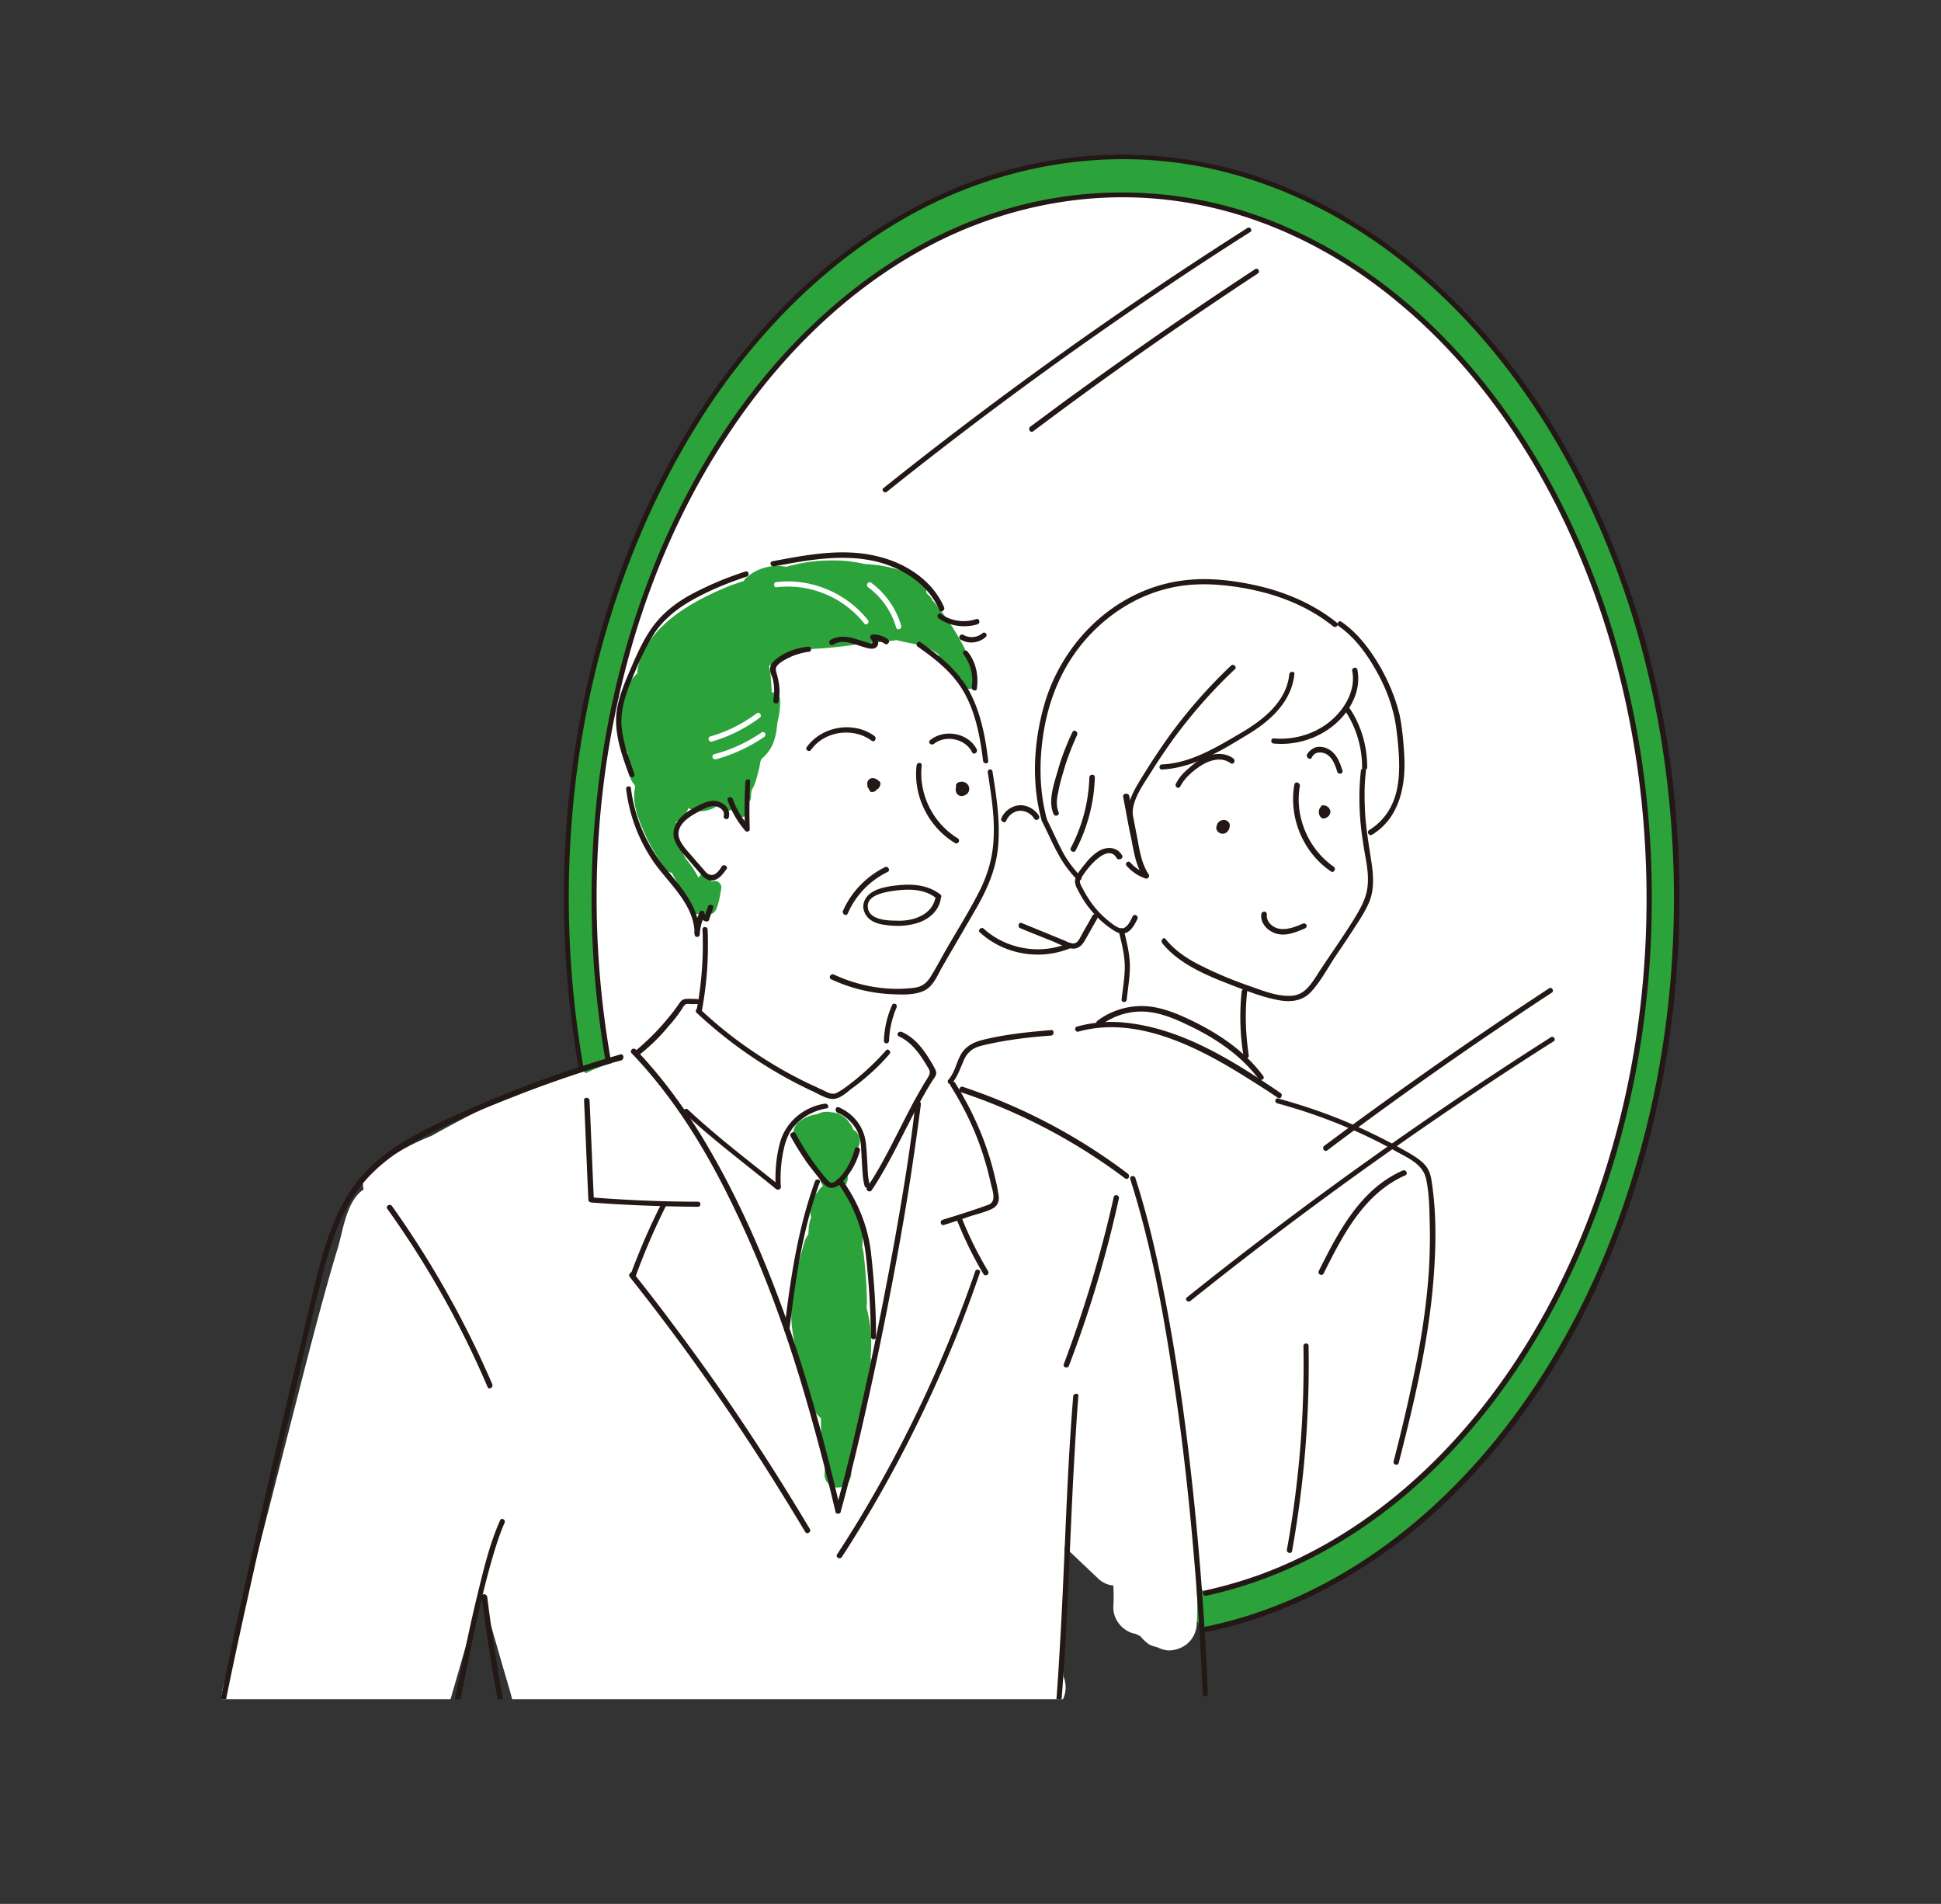 <svg xmlns="http://www.w3.org/2000/svg" width="164.522" height="161.353" viewBox="0 0 164.522 161.353"><rect x="0" y="0" width="164.522" height="161.353" fill="#333333" stroke="none"/><defs><clipPath id="a"><path fill="none" stroke-width="0" d="M15.612 10.675h133.333v133.333H15.612z"/></clipPath></defs><path fill="none" d="M0 0h164.522v161.353H0z"/><g clip-path="url(#a)"><path d="M90.334 123.258c.033-1.601-1.735-1.868-2.602-1.001-.4-1.835-2.035-3.436-4.036-3.336-.1 0-.2.033-.3.033 0-1.835-1.168-3.336-3.002-4.003-.701-.234-1.368-.467-2.068-.701-2.035-2.936-4.97-5.304-8.006-7.039a50.61 50.61 0 00-2.335-1.234v-.033c.567-1.368.434-3.503-.867-4.503-.934-.734-1.835-1.434-2.769-2.168-1.401-1.101-3.102-1.534-4.637-.801-.4-1.768-1.501-3.336-3.302-4.17a9.311 9.311 0 00-2.435-.734c.167-.734-.133-1.501-1.067-1.701h-.067c-.033-.467-.234-.867-.734-1.101-1.768-.767-3.369-.1-5.07.534a70.446 70.446 0 00-5.371 2.302 92.433 92.433 0 00-5.104 2.669 19.698 19.698 0 00-5.004 2.869c-.1.067-.2.167-.3.234-.5.4-.567.934-.434 1.434-1.401.901-1.735 3.336-2.135 4.77-.634 2.068-1.201 4.136-1.768 6.238-1.134 4.27-2.202 8.54-3.302 12.81-1.101 4.337-2.235 8.706-3.336 13.043-.234.967-.5 1.968-.734 2.936-.267 1.101-.734 2.302-.801 3.436-.167 2.202 2.368 2.869 4.07 3.269 4.537 1.134 9.24.4 13.744-.3.534-.067.934-.6 1.067-1.067l3.002-10.408c.067-.2.1-.4.167-.6.801 2.735 1.568 5.471 2.368 8.173.234.767.367 1.635.801 2.335.534.867 1.434 1.234 2.335 1.468 1.835.5 3.736.701 5.638.801 5.638.334 11.342.2 16.979-.4 2.135-.033 4.27-.1 6.405-.234 2.669-.133 5.337-.367 8.006-.667 1.701-.2 3.436-.434 4.77-1.434.534.2 1.134.133 1.568-.334a2.378 2.378 0 00.467-2.569c.033-6.271.133-12.543.2-18.814z" fill="#fff"/><path d="M49.27 90.601a82.394 82.394 0 01-1.268-14.511c0-34.659 21.082-62.78 47.068-62.78s47.068 28.088 47.068 62.78c0 31.423-17.313 57.443-39.896 62.046" fill="#2ba23a"/><path d="M49.47 90.534c-1.868-10.641-1.668-21.683.667-32.224 1.935-8.673 5.337-17.079 10.341-24.452 4.47-6.538 10.341-12.276 17.38-16.012 6.672-3.503 14.277-5.037 21.783-4.07 7.539.967 14.578 4.437 20.348 9.307 6.371 5.371 11.275 12.309 14.778 19.815 4.003 8.506 6.238 17.847 6.905 27.22.701 9.807-.3 19.781-3.169 29.222-2.535 8.473-6.605 16.579-12.276 23.351-5.037 6.004-11.408 10.975-18.814 13.677a36.44 36.44 0 01-5.271 1.501c-.267.067-.167.5.133.434 7.639-1.568 14.578-5.604 20.215-10.941 6.271-5.971 10.975-13.443 14.211-21.449 3.669-9.073 5.504-18.881 5.638-28.655.133-9.741-1.368-19.548-4.737-28.721-2.969-8.106-7.339-15.745-13.31-21.983-5.337-5.571-11.942-10.007-19.414-12.109a36.518 36.518 0 00-22.183.834c-7.372 2.669-13.777 7.539-18.814 13.477-5.704 6.672-9.774 14.611-12.409 22.95-3.069 9.707-4.17 20.048-3.469 30.189.2 2.936.567 5.838 1.067 8.74.033.3.467.167.4-.1z" fill="#231815"/><path d="M51.572 89.867c-.801-4.437-1.201-9.04-1.201-13.81 0-32.925 20.015-59.644 44.7-59.644s44.7 26.687 44.7 59.644c0 29.722-16.279 54.34-37.628 58.877" fill="#fff"/><path d="M51.772 89.834c-1.768-10.041-1.601-20.482.6-30.423 1.801-8.273 5.037-16.312 9.841-23.317 4.236-6.205 9.774-11.642 16.412-15.178 6.338-3.369 13.543-4.837 20.682-3.936 7.172.901 13.844 4.136 19.348 8.773 6.038 5.037 10.708 11.609 14.044 18.681 3.803 8.039 5.971 16.846 6.638 25.686.701 9.307-.2 18.781-2.869 27.754-2.368 8.039-6.171 15.778-11.542 22.283-4.737 5.738-10.808 10.541-17.813 13.176a37.436 37.436 0 01-5.004 1.468c-.267.067-.167.5.133.434 7.272-1.568 13.844-5.437 19.181-10.608 5.904-5.704 10.341-12.876 13.377-20.482 3.436-8.64 5.137-17.98 5.204-27.254.1-9.24-1.401-18.547-4.603-27.22-2.835-7.606-7.005-14.811-12.643-20.682-5.07-5.304-11.375-9.474-18.48-11.442a34.752 34.752 0 00-21.082.867c-6.972 2.535-13.01 7.205-17.813 12.81-5.404 6.338-9.274 13.91-11.775 21.85-2.902 9.24-3.936 19.081-3.269 28.721.2 2.735.534 5.504 1.001 8.206.067.234.5.1.434-.167z" fill="#231815"/><path d="M100.908 130.931c-.133-.567-.5-1.001-1.001-1.334a2.198 2.198 0 00-.534-.934 2.126 2.126 0 00-1.001-.567.703.703 0 00-.133-.2c-.1-.467-.167-.934-.3-1.368-.267-1.168-1.668-2.001-2.835-1.601-.133.033-.267.1-.367.167a118.847 118.847 0 00-12.676-11.542c-.901-.701-2.202-.967-3.102-.133-2.735-2.902-5.271-5.838-8.506-8.206-2.936-2.135-5.237-4.77-7.873-7.272-1.401-1.334-2.936-2.402-4.537-3.469-1.368-.901-2.702-1.801-3.436-3.336-.434-.901-1.668-1.301-2.602-1.067a10.796 10.796 0 00-3.936 1.901c-1.001.767-1.501 2.001-.834 3.169.567.967 2.168 1.601 3.169.834.434-.334.867-.6 1.334-.867 1.668 2.001 4.07 3.202 6.138 4.804 2.835 2.202 4.97 5.204 7.772 7.439 1.534 1.201 3.169 2.235 4.603 3.569 1.468 1.334 2.769 2.835 4.103 4.303a240.575 240.575 0 008.606 8.873c3.302 3.269 6.705 6.438 10.074 9.641.4.4.867.6 1.334.634.033.6.033 1.201 0 1.835-.033 1.067.834 2.102 1.901 2.268l.4.2c.2.267.467.5.701.667.2.133.467.2.734.267.334.167.667.267 1.034.267 1.301-.067 2.268-1.001 2.302-2.302a24.396 24.396 0 00-.534-6.638z" fill="#fff"/><path d="M73.455 110.849c0-.167.033-.367.033-.534a44.304 44.304 0 00-.3-4.203l-.1-.4.1-1.668c.033-.767-.4-1.501-1.067-1.935l-.4-1.101c-.033-.167-.1-.267-.2-.4.067-.067.1-.133.167-.2.1-.167.167-.367.167-.567v-.901c.167-.167.334-.334.434-.534.067-.2.167-.367.234-.567.033-.133.033-.267.067-.4.334-.367.4-.934.133-1.334-.1-.167-.234-.267-.4-.367a1.731 1.731 0 00-.334-.6c-.167-.267-.367-.434-.634-.6a1.652 1.652 0 00-.867-.267c-.3-.067-.6-.067-.934.033-.1.033-.234.1-.334.133-.6.067-1.168.334-1.635.767-.434.434-.467 1.201 0 1.635.1.1.234.167.367.234v.067l.133.701c.067.3.2.567.4.801.167.267.367.434.634.6.133.1.267.133.4.2v.4c0 .167.033.3.1.434.033.1.1.133.133.234a1.66 1.66 0 00-.4.434c0 .033-.033.067-.033.067-.1.1-.2.2-.267.3-.1.167-.167.334-.234.5-.033.1-.067.167-.067.267a2.955 2.955 0 00-.067.534c0 .2.033.4.067.567-.1.267-.167.534-.2.834 0 .2-.033.4-.033.6-.167.234-.3.467-.367.767-.634 2.235-1.268 4.603-1.034 6.972.234 2.268 1.067 4.503 1.668 6.672.133.467.434.867.801 1.168 0 .967.033 1.901.033 2.869 0 .267.1.534.267.734.033.367.033.734 0 1.134-.033.267.133.634.334.801.2.2.534.367.801.334.3 0 .6-.1.801-.334.2-.234.3-.5.334-.801.033-.6 0-1.201-.067-1.768.067-.1.1-.167.133-.3.3-1.201.6-2.402.867-3.636.1-.267.167-.567.167-.901.2-.934.367-1.868.534-2.769a1.45 1.45 0 000-.534 11.797 11.797 0 00-.334-4.17zm9.14-53.34c-.067-.2-.133-.4-.2-.567 0 0 .033 0 .033-.033.2-.2.234-.6 0-.801-.067-.067-.133-.1-.2-.167a20.75 20.75 0 00-3.102-4.97c0-.033-.033-.033-.067-.033-.033-.067-.033-.133-.067-.167-.133-.2-.3-.367-.467-.5 0-.534-.234-1.034-.867-1.368-1.334-.701-2.835-1.034-4.37-1.101a11.178 11.178 0 00-2.969-.3c-1.268 0-2.469.2-3.669.534h-.033c-1.234-.234-2.535.133-3.436 1.001a.682.682 0 00-.133.2c-.334.1-.667.234-1.001.334-3.169 1.268-7.172 3.369-7.973 7.005-.033.167-.067.334-.033.467-.767.701-1.234 1.701-1.401 2.735-.2 1.368-.033 2.769.567 4.036-.033.5-.033 1.001.033 1.468.1.5.267.934.567 1.268 0 .067.033.133.033.167-.3 1.201.2 2.502.667 3.603a14.847 14.847 0 001.968 3.369c.133.167.267.267.467.267a281.606 281.606 0 011.701 3.236c.1.2.4.334.634.267a.528.528 0 00.267.167c.2.033.4-.033.567-.167.133 0 .234 0 .334-.067.133-.1.2-.2.267-.334.234-.6.334-1.201.434-1.835 0-.133-.067-.3-.167-.4s-.267-.167-.4-.167c-.1 0-.2.033-.267.067-.033-.1-.033-.167-.033-.267-.067-.3-.434-.5-.701-.4-.167.067-.3.167-.367.334a8.777 8.777 0 00-1.101-1.635c-.167-.334-.334-.634-.5-.967a11.311 11.311 0 01-.3-2.135c.234-.1.434-.2.567-.367.2-.234.367-.5.467-.801.634.367 1.368.334 2.068.033.167-.067.3-.167.434-.3.167.167.367.3.6.4.067.033.133.067.2.067.067.033.167 0 .234 0a.66.66 0 00.3-.234c.033 0 .067.033.1.033v.2c.033.734 1.168.734 1.168 0 0-.234 0-.467.033-.701.1-.1.133-.234.167-.367 0-.234.033-.434.067-.667.3-.467.434-1.067.567-1.568.067-.267.133-.567.167-.834.033-.067.067-.167.1-.234a3.347 3.347 0 001.101-1.668c.133-.434.2-.901.234-1.368.167-.667.267-1.368.234-2.035-.033-.3-.267-.6-.567-.567-.067 0-.1.033-.133.033-.033-.6-.067-1.201-.133-1.768l-.1-.5c.067-.033.167-.1.234-.133a61.294 61.294 0 012.569-1.268 40.829 40.829 0 005.337-.534c.767-.033 1.534-.1 2.268-.2.133 0 .267-.033.367-.067.6.167 1.234.267 1.835.4.667.167 1.268.434 1.801.867a.464.464 0 00.067.367c.234.367.5.701.867.967.067.067.1.1.2.133.067.033.133.067.234.033l.1.2c.067.167.234.234.4.267.067.167.1.334.167.5a.53.53 0 00.267.334c.067.033.133.067.2.067.067.033.167 0 .234 0a.53.53 0 00.334-.267c-.067-.267-.033-.434-.067-.6z" fill="#2ba23a"/><path d="M77.691 64.882c-.3 2.602 1.034 5.237 3.269 6.572.234.133.467-.234.234-.4-2.102-1.268-3.336-3.736-3.069-6.171.033-.3-.4-.3-.434 0zm2.035 10.941c-1.001-.801-2.302-.934-3.569-.801-.967.1-2.502.3-2.902 1.368-.2.534 0 1.067.367 1.434.4.367.901.5 1.434.567.901.133 1.835.1 2.702-.167 1.034-.334 1.868-1.067 2.001-2.168.033-.267-.4-.4-.434-.133-.133.834-.634 1.434-1.401 1.768-.6.267-1.268.367-1.935.334-.801 0-2.368-.067-2.435-1.168-.067-1.034 1.534-1.268 2.268-1.368 1.201-.167 2.535-.167 3.536.634.267.2.567-.133.367-.3zm-4.703-2.335c-1.568.767-2.869 2.102-3.569 3.703-.1.267.267.5.4.234a7.024 7.024 0 013.403-3.536c.234-.133 0-.534-.234-.4zm6.838-6.605s0-.033 0 0v.033-.033.067q0 .033-.033.067v-.033l-.033.033-.033.033s.033 0 .033-.033q-.033 0-.067.033h.033-.067.033-.067.033q-.033 0-.067-.033h.033l-.033-.033.033.033-.033-.033.033.033q0-.033-.033-.067v.033-.067.1-.067c0 .067-.033.1-.033.167.067-.067.133-.1.2-.167h-.067.067c-.033 0-.067 0-.1-.033q.033 0 .067.033c-.033-.033-.067-.033-.1-.067l.033.033c-.067-.033-.1-.1-.167-.167l.033.033c-.033-.067-.1-.133-.133-.2 0 .1-.033.167-.033.267l.033-.033-.033.033q.033-.033.067-.033-.033 0-.067.033c.033 0 .067-.033.1-.033h-.067.133-.067c.033 0 .1.033.133.033q-.033 0-.067-.033c.033 0 .067.033.1.067l-.033-.033.067.067-.033-.033q.033.033.033.067 0-.033-.033-.067c0 .033.033.067.033.067v-.067.067-.067c0 .033 0 .067-.033.1q0-.033.033-.067c0 .033-.033.067-.033.1l.033-.033-.067.067.033-.033c-.033.033-.067.033-.1.067q.033 0 .067-.033c-.033 0-.067.033-.1.033h.067-.1.067c-.033 0-.067 0-.067-.033q.033 0 .067.033c-.033 0-.033-.033-.067-.033l.033.033c-.033 0-.033-.033-.033-.033l.033.033c0-.033-.033-.033-.033-.067q0 .033.033.067c0-.033-.033-.067-.033-.1v.067-.1.067c0-.033 0-.067.033-.1q0 .033-.033.067c0-.033.033-.067.033-.067l-.033.033c0-.033.033-.033.067-.067l-.033.033c.033 0 .033-.033.067-.033q-.033 0-.067.033.033 0 .067-.033h-.067.067-.067c.033 0 .067 0 .067.033q-.033 0-.067-.033c.033 0 .033.033.067.033l-.033-.033c.033.033.067.033.067.067l-.033-.033a.104.104 0 01.033.067q0-.033-.033-.067c0 .033.033.067.033.1v-.067.067-.067q0 .033-.033.067 0-.033.033-.067c0 .033-.033.033-.033.067l.033-.033-.067.067.033-.033c-.033.033-.067.033-.1.033q.033 0 .067-.033c-.033 0-.067.033-.1.033h.067-.1.067q-.033 0-.067-.033.033 0 .067.033s-.033 0-.033-.033a.218.218 0 00-.233.367c.167.1.4.1.6-.033.1-.067.167-.133.2-.234.067-.1.067-.234.033-.367a.611.611 0 00-.5-.434c-.2 0-.367.1-.467.267-.1.133-.1.334-.067.5s.2.334.4.367c.1.033.2 0 .3-.033.1-.033.2-.1.267-.167a.577.577 0 00.133-.567.6.6 0 00-.4-.4c-.167-.067-.367-.033-.534.033l-.1.1c-.067.067-.1.2-.033.267.167.267.4.567.767.567.1 0 .167-.067.2-.167s.067-.2.067-.3a.465.465 0 00-.067-.2c-.033-.067-.1-.1-.167-.133-.1-.033-.234-.033-.3.033-.133.067-.2.2-.133.334.033.1.167.2.267.167.133.133.2 0 .167-.1zm-7.973-.033v-.067.067-.1q0 .033-.033.067c0-.033.033-.067.067-.1l-.033.033c.033-.033.033-.067.067-.067l-.033.033c.033-.033.067-.033.1-.067q-.033 0-.067.033c.033 0 .067-.033.1-.033h-.067.1-.067c.033 0 .067 0 .067.033q-.033 0-.067-.033c-.033-.033-.067-.1-.1-.133v.033-.067.067-.067c0 .033 0 .067-.033.1q0-.033.033-.067c0 .033-.033.067-.033.067l.033-.033-.067.067.033-.033q-.033.033-.067.033.033 0 .067-.033c-.033 0-.033.033-.067.033h.067-.067.067q-.033 0-.067-.033.033 0 .067.033c-.033 0-.033-.033-.067-.033l.033.033c-.033 0-.033-.033-.067-.067l.033.033c-.033-.033-.033-.067-.033-.067q0 .033.033.067c0-.033-.033-.067-.033-.1v.067-.1.067c0-.033 0-.067.033-.067q0 .033-.033.067c0-.033.033-.033.033-.067l-.033.033.033-.033-.033.033c.033 0 .033-.033.067-.033q-.033 0-.067.033.033 0 .067-.033h-.067.1-.067c.033 0 .067 0 .1.033q-.033 0-.067-.033c.033 0 .067.033.1.033l-.033-.033.067.067-.033-.033c0 .033.033.033.033.067q0-.033-.033-.067 0 .033.033.067v-.067.067-.067q0 .033-.033.067 0-.033.033-.067c0 .033-.033.033-.033.067l.033-.033-.067.067.033-.033c-.033.033-.067.033-.067.033q.033 0 .067-.033c-.033 0-.067.033-.1.033h.067-.1.067q-.033 0-.067-.033.033 0 .067.033c-.033 0-.033-.033-.067-.033l.033.033-.033-.033.033.033c0 .067 0 .1.033.167v-.033q0 .033-.033.067s0-.033.033-.033l-.033.033.033-.033-.033.033c.033 0 .033-.033.067-.033q-.033 0-.067.033.033 0 .067-.033h-.067.067-.067.067q-.033 0-.067-.033s.033 0 .033.033l-.033-.033.033.033-.033-.033.033.033q0-.033-.033-.067v.033-.067.067-.067.067q0-.033.033-.067c0 .033-.033.033-.033.067l.033-.033c0 .033-.033.033-.033.033l.033-.033c-.033 0-.033.033-.067.033q.033 0 .067-.033h-.033.067-.033.067c-.067 0-.1 0-.167.033-.033.033-.1.067-.1.133s0 .133.033.167.067.1.133.1h.1c.067 0 .1-.033.167-.033.067-.033.1-.067.133-.1.1-.133.167-.267.1-.434-.067-.267-.434-.367-.667-.234-.067.033-.1.1-.133.167-.033.033-.033.1-.033.133 0 .067.033.133.1.2.1.1.2.133.334.133.1 0 .234-.033.334-.067.1-.067.2-.167.234-.267.1-.234-.033-.5-.267-.6-.133-.067-.234-.067-.367-.067a.468.468 0 00-.367.567c0 .133.067.234.167.334s.234.167.367.133c.133 0 .3-.067.4-.167s.167-.234.167-.4c0-.033 0-.1-.033-.133a.224.224 0 00-.2-.133c-.067-.033-.133-.033-.167-.033-.267.033-.5.2-.567.467 0 .067-.033.133-.033.2s.033.1.067.167c.033.033.1.067.167.067s.133-.033.167-.067c-.167.033-.133-.033-.133-.1z" fill="#231815"/><path d="M83.729 65.482c.267 1.768.567 3.536.5 5.304-.033 1.835-.534 3.503-1.401 5.104-.834 1.601-1.801 3.136-2.702 4.704-.434.767-.834 1.534-1.301 2.268-.267.4-.567.667-1.067.801-.434.1-.867.1-1.301.133-2.001.067-3.97-.367-5.771-1.201-.267-.133-.5.267-.234.4a13.588 13.588 0 005.237 1.268c.801.033 1.801.067 2.569-.267s1.134-1.168 1.501-1.868c1.001-1.735 2.001-3.436 3.002-5.171.934-1.635 1.668-3.302 1.835-5.204.2-2.102-.133-4.236-.467-6.338-.033-.334-.467-.234-.4.067zm-4.57-2.435c1.001-.801 2.669-.434 3.236.701.133.267.5.033.4-.234-.701-1.401-2.735-1.768-3.936-.801-.267.2.067.5.3.334zm-10.408.5c1.134-1.601 3.569-1.935 5.137-.767.234.167.467-.2.234-.4-1.768-1.301-4.47-.834-5.738.934-.167.234.2.467.367.234zm-6.972 5.705c.2-.901-.734-1.468-1.501-1.368-.5.067-1.001.334-1.434.567-.367.2-.734.434-1.034.734-.667.6-.934 1.434-.534 2.235.2.434.534.834.867 1.201l1.201 1.401c.3.367.701.701 1.201.567.467-.133.767-.567 1.034-.934.167-.234-.234-.467-.4-.234-.2.334-.567.867-1.034.701-.234-.067-.4-.3-.534-.467-.2-.2-.367-.434-.567-.634-.334-.4-.667-.767-1.001-1.168-.267-.367-.567-.801-.534-1.268.067-.801.867-1.334 1.534-1.701.434-.234.901-.534 1.368-.567.434-.033 1.067.3.934.834-.067.267.367.4.434.1z" fill="#231815"/><path d="M77.791 54.807c1.668 1.168 3.169 2.368 4.103 4.203.867 1.701 1.201 3.603 1.434 5.471.033.267.467.3.434 0-.234-1.968-.6-3.936-1.501-5.704-.967-1.901-2.569-3.169-4.27-4.37-.2-.133-.434.267-.2.4zm-2.535-.633a2.123 2.123 0 00-1.268-.4c-.167 0-.3.2-.2.334.067.067.2.267.167.367s-.367 0-.467-.033c-.367-.1-.734-.234-1.101-.334-.667-.2-1.401-.234-2.001.133-.234.167 0 .534.234.4.801-.534 1.768-.033 2.602.2.334.1.834.267 1.101-.033.234-.267.067-.667-.133-.901-.067.1-.133.234-.2.334.367 0 .734.133 1.034.334.234.133.467-.234.234-.4zm-6.738.633c-1.034.1-2.168.5-2.936 1.234-.167.167-.3.367-.3.6-.033.3.1.567.2.834.167.6.167 1.234.067 1.868-.067.267.367.4.434.133.1-.5.133-1.034.033-1.568a5.082 5.082 0 00-.167-.767c-.067-.267-.167-.5.033-.734.3-.334.767-.567 1.201-.767.467-.2.967-.334 1.468-.4.267 0 .267-.467-.033-.434z" fill="#231815"/><path d="M64.148 60.445a12.108 12.108 0 01-3.936 1.968c-.267.067-.167.5.133.434a12.62 12.62 0 004.07-2.035c.2-.133-.033-.534-.267-.367zm.4 1.635c-1.234.834-2.569 1.468-4.003 1.835-.267.067-.167.5.133.434a13.518 13.518 0 004.103-1.901c.234-.167 0-.534-.234-.367z" fill="#fff"/><path d="M63.18 66.249c-.067 1.334-.1 2.669-.033 4.003.133-.067.267-.1.367-.167-.6-.701-1.101-1.501-1.401-2.368-.1-.267-.534-.167-.434.133a8.018 8.018 0 001.501 2.569c.133.133.4.033.367-.167a53.977 53.977 0 01.033-4.003c.067-.267-.367-.267-.4 0zm16.379-13.843c.934.667 2.202.834 3.302.5.267-.1.167-.534-.133-.434a3.354 3.354 0 01-2.969-.434c-.2-.167-.434.2-.2.367zm1.868 1.801c.667.4 1.568.3 2.135-.234.1-.067.067-.234 0-.3a.21.21 0 00-.3 0 1.408 1.408 0 01-1.601.133c-.267-.133-.5.234-.234.4zm.234 1.234c.6.801.867 1.801.701 2.802-.033.267.4.4.434.133.167-1.101-.067-2.268-.767-3.136a.218.218 0 00-.3-.067c-.1 0-.133.167-.067.267zm-16.079-7.439c2.869-.534 5.871-1.101 8.74-.4 2.235.567 4.337 1.901 5.304 4.103.1.267.5.033.4-.234-.967-2.235-3.136-3.669-5.437-4.27-3.002-.801-6.138-.2-9.107.367-.3.033-.167.467.1.434zm-2.402.434a28.027 28.027 0 00-4.27 1.768c-1.301.667-2.469 1.501-3.403 2.669-.834 1.067-1.401 2.302-1.935 3.536-.567 1.334-1.201 2.702-1.334 4.17-.133 1.768.5 3.503 1.101 5.137.1.267.534.167.434-.133-.5-1.401-1.034-2.835-1.101-4.303-.033-1.501.534-2.902 1.101-4.236.5-1.168 1.034-2.368 1.735-3.436.801-1.168 1.901-2.035 3.136-2.735 1.468-.834 3.036-1.468 4.637-2.001.3-.1.167-.534-.1-.434zM53.073 66.883a13.807 13.807 0 002.335 6.171c1.334 1.901 3.469 3.603 3.469 6.138 0 .3.434.267.434 0a4.356 4.356 0 01.4-1.601c-.133-.033-.267-.033-.4-.067.033.3.234.5.534.567.133.033.234-.033.267-.167.1-.334.234-.634.334-.967.1-.267-.334-.4-.434-.133-.1.334-.234.634-.334.967.1-.067.167-.1.267-.167-.133-.033-.234-.133-.234-.267-.033-.2-.334-.234-.4-.067a4.793 4.793 0 00-.467 1.801h.434c0-2.368-1.735-4.07-3.102-5.804a13.252 13.252 0 01-2.702-6.505c0-.2-.434-.2-.4.1z" fill="#231815"/><path d="M65.816 49.77a8.281 8.281 0 017.439 3.069c.167.234.5-.1.3-.3-1.835-2.302-4.837-3.569-7.772-3.202-.234 0-.234.467.033.434zm7.772 0a6.483 6.483 0 012.368 3.403c.067.267.5.167.434-.133a6.994 6.994 0 00-2.569-3.669c-.234-.133-.467.234-.234.4z" fill="#fff"/><path d="M75.623 85.163a8.066 8.066 0 00-.701 3.036c0 .3.434.3.434 0a7.974 7.974 0 01.634-2.802c.033-.1.033-.234-.067-.3-.1-.067-.267-.033-.3.067zm-16.579.668a38.15 38.15 0 006.305 4.77 36.536 36.536 0 003.569 1.901c.5.234 1.134.634 1.668.634.567 0 1.101-.467 1.501-.801 1.201-.867 2.335-1.868 3.302-3.002.2-.2-.133-.534-.3-.3a21.901 21.901 0 01-2.702 2.569c-.467.367-.967.767-1.501 1.034-.367.167-.767-.067-1.101-.234-.3-.133-.567-.267-.867-.4-2.235-1.034-4.337-2.302-6.338-3.769a36.472 36.472 0 01-3.269-2.735c-.167-.167-.467.133-.267.334zm17.146 2.001c1.168.534 1.868 1.635 2.502 2.702.234.367.067.6-.133.934-.167.234-.3.5-.467.767-.3.534-.634 1.101-.901 1.635-1.201 2.268-2.268 4.637-3.703 6.772-.167.234.234.467.4.234 1.568-2.368 2.735-5.004 4.103-7.506.334-.6.667-1.201 1.034-1.768.133-.2.3-.4.334-.634 0-.267-.2-.534-.3-.734-.634-1.101-1.401-2.235-2.602-2.769-.3-.133-.534.234-.267.367z" fill="#231815"/><path d="M70.986 94.304c.667.267 1.201.767 1.568 1.368.3.5.4 1.034.434 1.601l.1 1.768c.033.5.067 1.001.2 1.468.067.267.5.167.434-.133-.167-.534-.167-1.134-.2-1.701-.033-.6-.067-1.234-.133-1.835-.167-1.334-1.034-2.469-2.302-3.002-.267-.1-.367.334-.1.467zm-1.067-.768c-1.801.267-3.336 1.568-3.803 3.302-.334 1.201-.434 2.502-.367 3.736 0 .3.467.3.434 0a11.654 11.654 0 01.3-3.403c.2-.767.5-1.434 1.067-1.968.667-.667 1.568-1.101 2.502-1.268.267 0 .167-.434-.133-.4z" fill="#231815"/><path d="M58.01 94.337c2.469 2.302 5.171 4.303 7.772 6.438.234.167.534-.133.3-.3-2.635-2.102-5.304-4.136-7.772-6.438-.2-.2-.5.1-.3.3zm9.007 1.968c.434.801.934 1.601 1.501 2.368.234.334.5.667.767 1.001.234.3.5.701.834.901.701.367 1.334-.434 1.701-.901.5-.634.867-1.401 1.067-2.168.067-.267-.367-.4-.434-.133a6.286 6.286 0 01-.834 1.868c-.2.267-.434.567-.667.767-.133.1-.3.234-.467.234-.2-.033-.3-.2-.434-.334a21.59 21.59 0 01-2.602-3.836c-.167-.267-.567-.033-.434.234zm2.068 3.803c-1.468 4.036-2.102 8.34-2.602 12.576-.033.3.4.267.434 0 .5-4.203 1.101-8.473 2.569-12.476.133-.234-.3-.367-.4-.1z" fill="#231815"/><path d="M70.953 100.175c1.334 1.835 2.168 3.903 2.435 6.171.267 2.302.4 4.637.434 6.938 0 .3.434.3.434 0 0-2.402-.167-4.804-.434-7.172-.267-2.235-1.134-4.337-2.469-6.171-.167-.2-.567 0-.4.234z" fill="#231815"/><path d="M77.591 93.57c-.5 4.437-1.268 8.873-2.068 13.243-.901 4.804-1.868 9.574-2.969 14.344a157.579 157.579 0 01-1.735 6.838c-.067.267.367.4.434.133 1.201-4.303 2.168-8.673 3.102-13.043 1.001-4.804 1.935-9.674 2.702-14.511.367-2.335.701-4.67 1.001-7.005 0-.3-.434-.3-.467 0z" fill="#231815"/><path d="M53.54 89.266c3.736 3.903 6.538 8.573 8.84 13.443 2.435 5.07 4.337 10.374 5.904 15.745a195.946 195.946 0 012.535 9.674c.067.267.5.167.434-.133-1.334-5.771-2.902-11.542-4.937-17.113-1.868-5.104-4.103-10.108-6.938-14.744-1.601-2.569-3.403-5.004-5.504-7.205-.234-.2-.534.133-.334.334zm6.004-10.474c.1 2.268-.067 4.57-.5 6.805-.067.267.367.4.434.133.434-2.302.6-4.603.5-6.938 0-.3-.467-.3-.434 0z" fill="#231815"/><path d="M54.307 89.3a15.701 15.701 0 002.368-2.335c.367-.4.701-.834 1.001-1.268.133-.167.3-.567.5-.6.133-.033.3 0 .434 0h.434c.3 0 .3-.434 0-.434s-.634-.033-.934 0c-.267.033-.4.167-.534.367-.334.5-.701.967-1.101 1.434-.767.934-1.635 1.768-2.535 2.535-.167.167.167.467.367.3zm40.097 12.142c-1.067 4.804-2.502 9.54-4.236 14.177-.1.267.334.4.434.133a98.936 98.936 0 004.236-14.177c.067-.3-.367-.4-.434-.133zm-13.844-9.44c1.301 2.068 2.335 4.27 3.002 6.638.167.567.3 1.134.434 1.701.133.6.5 1.501-.234 1.768-1.268.467-2.569.867-3.87 1.268-.267.1-.167.534.133.434.734-.234 1.468-.467 2.202-.734.634-.2 1.368-.367 1.935-.667.467-.267.567-.734.467-1.201-.1-.667-.267-1.334-.434-2.001-.667-2.635-1.801-5.137-3.236-7.439-.167-.233-.534-.033-.4.234z" fill="#231815"/><path d="M81.127 103.444c.634 1.568 1.368 3.102 2.235 4.537.133.234.534.033.4-.234-.834-1.401-1.601-2.902-2.202-4.437-.1-.267-.534-.133-.434.133zm1.535 4.303a110.552 110.552 0 01-8.64 18.981 95.263 95.263 0 01-3.069 5.004c-.167.234.234.467.4.234 3.803-5.871 7.005-12.076 9.641-18.547a111.875 111.875 0 002.068-5.571c.1-.234-.334-.367-.4-.1zM49.504 93.236c.133 2.802.234 5.638.367 8.44 0 .133.1.2.234.234 3.002.234 6.004.334 9.04.367.3 0 .3-.434 0-.434-3.002 0-6.038-.133-9.04-.367l.234.234c-.133-2.802-.234-5.638-.367-8.44-.033-.3-.467-.3-.467-.033z" fill="#231815"/><path d="M56.075 101.976a57.423 57.423 0 00-2.635 6.071c-.1.267.334.4.434.133a55.395 55.395 0 012.569-5.971c.133-.267-.267-.5-.367-.234z" fill="#231815"/><path d="M53.373 108.214a188.495 188.495 0 0111.842 16.679 246.659 246.659 0 013.036 4.937c.133.234.534.033.4-.234-3.536-5.938-7.339-11.675-11.475-17.179a160.687 160.687 0 00-3.469-4.503c-.167-.234-.5.067-.334.3zm-20.549-5.771a79.164 79.164 0 018.506 15.111c.1.267.5.033.4-.234a82.11 82.11 0 00-8.506-15.111c-.167-.234-.567 0-.4.234zm58.144 15.878c-.567 6.905-.701 13.81-1.101 20.715-.1 1.701-.2 3.436-.334 5.137-.033.3.434.3.434 0 .567-6.905.701-13.81 1.101-20.715.1-1.701.2-3.436.334-5.137.067-.267-.4-.267-.434 0z" fill="#231815"/><path d="M52.572 89.367a100.868 100.868 0 00-15.311 5.771c-2.202 1.067-4.437 2.268-6.138 4.036-1.635 1.668-2.669 3.803-3.403 5.971-.701 2.102-1.168 4.303-1.701 6.471-.467 2.035-.934 4.07-1.434 6.071a2022.005 2022.005 0 00-3.136 13.61c-.967 4.27-1.901 8.54-2.769 12.81-.1.467-.167.901-.267 1.368-.067.267.367.4.434.133.801-4.103 1.701-8.173 2.602-12.209a888.891 888.891 0 013.102-13.477c.967-4.103 1.835-8.239 2.902-12.309.6-2.268 1.368-4.537 2.669-6.471 1.401-2.068 3.436-3.536 5.638-4.704 2.368-1.268 4.837-2.335 7.305-3.302a98.667 98.667 0 017.639-2.702c.667-.2 1.301-.4 1.968-.567.3-.167.167-.6-.1-.5zm-10.174 39.462c-.867 1.935-1.368 4.036-1.868 6.071-.6 2.435-1.101 4.87-1.601 7.339-.234 1.067-.434 2.135-.667 3.236-.067.267.367.4.434.133.967-4.503 1.735-9.04 3.002-13.443.3-1.034.634-2.102 1.067-3.102.133-.267-.267-.467-.367-.234z" fill="#231815"/><path d="M40.83 135.334c.4 3.236.934 6.471 1.534 9.674.067.267.5.167.434-.133a153.41 153.41 0 01-1.501-9.54c-.067-.3-.5-.3-.467 0zm40.631-42.765a48.684 48.684 0 0113.91 7.305c.234.167.467-.2.234-.4a48.6 48.6 0 00-14.01-7.372c-.267-.067-.4.367-.133.467zm14.344 7.372c1.701 5.337 2.735 10.875 3.569 16.412.934 6.004 1.568 12.076 2.035 18.147.234 3.002.4 6.004.534 9.04 0 .3.467.3.434 0a261.969 261.969 0 00-1.234-16.946c-.634-6.004-1.468-12.042-2.669-17.947-.6-2.969-1.301-5.904-2.235-8.807-.1-.3-.534-.167-.434.1zm13.91-33.458c-.5 2.802.734 5.771 3.102 7.372.234.167.467-.234.234-.4-2.168-1.501-3.336-4.27-2.869-6.872 0-.267-.4-.4-.467-.1zm2.569 2.502v-.4c-.067.067-.1.133-.167.2h.033-.067.067-.067q.033 0 .067.033-.033 0-.067-.033c.033 0 .067.033.067.033l-.033-.033.067.067-.033-.033q.033.033.033.067 0-.033-.033-.067c0 .033.033.033.033.067v-.067.067-.067q0 .033-.033.067 0-.033.033-.067c0 .033-.033.033-.033.067l.033-.033-.067.067.033-.033c-.033.033-.067.033-.067.033q.033 0 .067-.033c-.033 0-.067.033-.067.033h.067-.067.067-.033c.033.033.067.033.1.067-.033 0-.033-.033-.033-.067l.033.033c-.033-.033-.033-.067-.033-.067q0 .033.033.067c0-.033-.033-.067-.033-.1v.067-.133.067c0-.033 0-.067.033-.1q0 .033-.033.067c0-.033.033-.067.067-.1l-.033.033.067-.067c-.1 0-.167.033-.267.033l-.033-.033c.067.033.133.1.167.167l-.033-.033c.033.033.033.067.067.1q0-.033-.033-.067 0 .033.033.067v-.067.067-.067.033q0-.033.033-.067v.033l.033-.033-.033.033.033-.033s-.033 0-.033.033q.033 0 .067-.033h-.033.067-.067.067-.067q.033 0 .067.033s-.033 0-.033-.033l.033.033-.033-.033.033.033v-.033q0 .033.033.067v.134-.033q0 .033-.033.067v-.033a.217.217 0 00-.067-.3.217.217 0 00-.3.067c-.067.133-.067.267.033.367.067.067.2.1.3.1a.35.35 0 00.3-.167c.1-.133.067-.3 0-.434-.067-.133-.2-.234-.3-.334q-.033 0-.067-.033h-.1c-.067 0-.1.033-.133.067-.267.234-.267.701 0 .934.1.1.267.1.367.033.1-.033.2-.1.267-.167s.1-.167.133-.267a.39.39 0 00-.067-.334c-.033-.1-.133-.167-.234-.234-.133-.067-.234-.067-.367-.067-.033 0-.1.033-.1.067-.033.033-.033.1-.033.133v.4c0 .133.1.234.234.234 0 .1.1.033.1-.1zm-8.307 1.167q0-.033 0 0v.033c.033-.033 0-.033 0-.033v.067q.033-.033 0-.067v.1-.033q0 .033-.033.067s0-.033.033-.033l-.033.033.033-.033-.033.033.033-.033q-.033 0-.067.033h.033-.067.033-.067.033q-.033 0-.067-.033l-.067-.067q0-.033-.033-.067v.067-.067.033-.067.033q0-.033.033-.067c0 .033-.033.033-.033.033l.033-.033c0 .033-.033.033-.067.067l.033-.033c-.033.033-.067.033-.1.033q.033 0 .067-.033c-.033 0-.067.033-.1.033h.067-.1.067q-.033 0-.067-.033.033 0 .067.033s-.033 0-.033-.033l.033.033-.033-.033.033.033-.033-.033q0 .033.033.067 0-.033-.033-.067v.067-.067.067q0-.033.033-.067 0 .033-.033.067c0-.033.033-.033.033-.067l-.033.033.067-.067-.033.033c.033-.033.067-.033.1-.067q-.033 0-.067.033c.033 0 .067-.033.1-.033h-.067.1-.067q.033 0 .067.033-.033 0-.067-.033c.033 0 .033.033.067.033l-.033-.033c.033 0 .033.033.033.033l-.033-.033c0 .033.033.033.033.067q0-.033-.033-.067c0 .033.033.067.033.067v-.067.1-.067c0 .033 0 .067-.033.1q0-.033.033-.067c0 .033-.033.067-.067.1l.033-.033c-.033.033-.033.067-.067.067l.033-.033c-.033.033-.067.033-.067.033q.033 0 .067-.033c-.033 0-.067.033-.1.033h.067-.067.067c-.033 0-.067 0-.067-.033q.033 0 .067.033c-.033 0-.067-.033-.067-.033l.033.033-.067-.067.033.033c0-.033-.033-.033-.033-.067q0 .033.033.067v-.067.067-.033.067-.033q0 .033-.033.067s0-.033.033-.033l-.033.033.033-.033c-.033.033-.067.033-.1.067.033 0 .067-.033.1-.033h-.067.133-.067c.033 0 .067.033.133.033q-.033 0-.067-.033c.033 0 .067.033.1.067l-.033-.033.033.033c-.033-.067-.033-.1-.067-.167v-.067q0 .033-.033.067 0-.033.033-.067c0 .033-.033.033-.033.067l.033-.033c0 .033-.033.033-.067.067l.033-.033c-.033 0-.033.033-.067.033q.033 0 .067-.033-.033 0-.067.033h.067c-.067 0-.1.033-.167.067-.033.033-.067.1-.067.167s.033.133.067.167.1.067.167.067c.1 0 .167-.033.234-.067a.401.401 0 00.167-.167c.067-.1.1-.234.033-.334-.033-.067-.133-.133-.2-.167a.883.883 0 00-.4-.1c-.1 0-.2.033-.3.1-.033.033-.1.1-.1.167-.033.167.033.3.133.4s.234.167.367.167c.1 0 .234-.033.334-.1s.167-.167.234-.267c.033-.1.067-.234.067-.334a.413.413 0 00-.167-.334c-.167-.167-.467-.167-.667-.033-.1.067-.2.167-.234.267-.067.133-.033.267 0 .4.1.2.367.267.567.2s.4-.234.367-.467c0-.1-.033-.2-.133-.267-.067-.033-.167-.067-.267-.033a.45.45 0 00-.3.3c-.033.1 0 .167.033.267.067.1.2.133.3.067.267.067.3-.067.234-.167zm2.936 7.339c-.1.734.5 1.368 1.168 1.601.834.3 1.735-.067 2.502-.4.1-.033.2-.133.167-.267-.033-.1-.167-.2-.267-.167-.634.267-1.401.6-2.135.434-.534-.133-1.034-.6-.967-1.201 0-.133-.1-.234-.234-.234-.167.033-.234.133-.234.234z" fill="#231815"/><path d="M98.507 79.926c1.501 1.868 4.003 2.835 6.171 3.669 1.201.467 2.435.934 3.703 1.168 1.067.2 2.102.067 2.835-.801.734-.834 1.301-1.868 1.901-2.802.567-.834 1.134-1.668 1.668-2.502.467-.701.934-1.434 1.268-2.202.434-1.034.367-2.235.2-3.336-.2-1.334-.434-2.669-.534-4.003-.067-1.268-.1-2.569.067-3.803.033-.3-.4-.267-.434 0-.234 2.035-.133 4.203.2 6.205.167 1.201.5 2.368.367 3.569-.1.967-.5 1.701-.967 2.502-.967 1.601-2.068 3.136-3.102 4.704-.3.467-.6.967-.967 1.368-.434.5-1.001.767-1.668.734-1.168 0-2.335-.5-3.403-.867a33.28 33.28 0 01-3.903-1.635c-1.168-.567-2.268-1.268-3.102-2.302-.167-.234-.467.1-.3.334zm-3.403-7.439c-.434-.767-1.368-.767-2.068-.3-.4.267-.767.634-1.067 1.034-.3.367-.634.767-.801 1.201s.133.901.334 1.268c.234.434.5.867.801 1.234a8.18 8.18 0 002.001 1.868c.4.267.834.467 1.268.2.4-.234.634-.701.834-1.101.133-.267-.267-.5-.4-.234-.167.334-.367.834-.767 1.001-.4.133-.967-.367-1.268-.6a7.78 7.78 0 01-1.768-2.001 5.08 5.08 0 01-.334-.567c-.1-.2-.367-.6-.334-.834.033-.2.267-.467.367-.634.133-.2.3-.4.467-.6.5-.567 1.701-1.768 2.302-.667.2.2.6-.033.434-.267zm4.937-5.837c.4-.767 1.168-1.401 1.868-1.835.734-.434 1.668-.667 2.402-.133.234.167.467-.2.234-.4-.801-.6-1.901-.434-2.702.033-.434.234-.834.567-1.201.901-.4.334-.734.734-.967 1.201-.133.267.234.5.367.234zm-4.837.9c.234 1.201.434 2.402.701 3.603.2 1.067.4 2.302 1.034 3.202.1-.1.167-.234.267-.334-.567-.2-1.034-.5-1.401-.934-.2-.2-.5.1-.3.3.434.5 1.001.867 1.601 1.067.167.067.367-.167.267-.334-.634-.934-.801-2.168-1.001-3.236-.234-1.168-.434-2.302-.667-3.469-.133-.267-.567-.167-.5.133zm19.415-10.674c.334 1.735-.767 3.436-2.102 4.437-1.301.967-2.936 1.401-4.537 1.268-.3-.033-.3.434 0 .434a7.03 7.03 0 004.97-1.468c1.434-1.134 2.469-2.936 2.102-4.804-.067-.267-.5-.167-.434.133z" fill="#231815"/><path d="M114.018 60.245a8.615 8.615 0 011.434 4.77c0 .3.434.3.434 0 0-1.768-.5-3.536-1.501-5.004-.133-.234-.534-.033-.367.234z" fill="#231815"/><path d="M113.484 53.073c1.201.834 2.102 2.001 2.835 3.202s1.334 2.469 1.701 3.836c.3 1.034.4 2.102.5 3.169.1 1.201.133 2.402-.1 3.569-.3 1.468-1.067 2.702-2.368 3.503-.234.133-.033.534.234.4 2.402-1.468 2.902-4.27 2.735-6.872-.067-1.101-.167-2.268-.4-3.336-.334-1.401-.934-2.802-1.635-4.036-.834-1.434-1.868-2.835-3.269-3.803-.267-.2-.467.2-.234.367z" fill="#231815"/><path d="M113.318 52.773c-2.068-1.668-4.603-2.702-7.205-3.236-1.935-.4-3.936-.6-5.904-.334-5.738.767-10.308 5.304-11.775 10.808-.834 3.069-1.001 6.471-.133 9.54.067.267.5.167.434-.133-.734-2.669-.667-5.604-.1-8.306.567-2.602 1.668-4.97 3.436-6.972 1.868-2.102 4.303-3.669 7.072-4.303 2.001-.467 4.07-.367 6.071-.033 2.802.467 5.537 1.468 7.772 3.269.234.2.567-.133.334-.3zm-2.135 11.441c.1-.234.3-.4.567-.434.267-.033.5.033.734.167.5.334.701.934.867 1.468.1.267.534.167.434-.133-.234-.701-.5-1.434-1.201-1.801a1.496 1.496 0 00-1.001-.167c-.334.1-.634.334-.801.634-.1.267.3.5.4.267zM94.837 78.959c.234.967.5 1.968.5 2.969 0 .934-.167 1.868-.267 2.769-.033.3.434.3.434 0 .1-.934.267-1.868.267-2.802 0-1.034-.267-2.035-.5-3.036-.067-.3-.467-.2-.434.1zm10.408 5.07a20.56 20.56 0 00.167 5.537c.033.267.467.167.434-.133-.267-1.801-.334-3.603-.133-5.404.033-.3-.434-.3-.467 0zm3.002 9.474a45.993 45.993 0 016.905 2.469c1.101.5 2.168 1.034 3.236 1.635 1.034.567 2.268 1.101 2.502 2.368.267 1.268.267 2.602.3 3.87.033 1.234 0 2.469-.067 3.703-.167 2.602-.534 5.204-1.034 7.772a150.5 150.5 0 01-1.968 8.54c-.067.267.367.4.434.133 1.334-5.204 2.569-10.441 2.969-15.812.2-2.669.234-5.371-.167-8.006-.067-.5-.2-1.001-.534-1.401s-.801-.701-1.234-.967a45.79 45.79 0 00-3.336-1.768c-2.535-1.234-5.204-2.202-7.906-2.936-.233-.1-.367.3-.1.4z" fill="#231815"/><path d="M118.888 99.207c-3.569 1.568-5.437 5.171-7.105 8.506-.133.267.267.467.4.234 1.635-3.269 3.436-6.805 6.938-8.34.267-.133.033-.534-.234-.4zm-13.143-79.893A347.665 347.665 0 0081.427 36.26a311.021 311.021 0 00-6.538 5.104c-.234.167.1.5.3.3a346.877 346.877 0 0123.851-17.48 303.281 303.281 0 016.905-4.503c.267-.133.033-.5-.2-.367zm.634 3.503a379.902 379.902 0 00-14.878 10.274c-1.401 1.001-2.769 2.035-4.17 3.069-.234.167 0 .567.234.4a348.297 348.297 0 0114.744-10.508c1.434-.967 2.869-1.935 4.303-2.869.234-.167 0-.534-.234-.367zm25.086 65.082a347.665 347.665 0 00-24.318 16.946 311.021 311.021 0 00-6.538 5.104c-.234.167.1.5.3.3a346.877 346.877 0 0123.851-17.48 303.281 303.281 0 016.905-4.503c.267-.133.033-.5-.2-.367zm-.167-4.137a379.902 379.902 0 00-14.878 10.274c-1.401 1.001-2.769 2.035-4.17 3.069-.234.167 0 .567.234.4a348.297 348.297 0 0114.744-10.508c1.434-.967 2.869-1.935 4.303-2.869.234-.133 0-.534-.234-.367zm-38.696-6.171c-.3.567-.634 1.101-.934 1.668-.133.234-.267.567-.534.667-.267.1-.6-.067-.867-.2-1.234-.5-2.435-1.001-3.669-1.501-.267-.1-.367.334-.133.434.701.3 1.401.567 2.135.867.334.133.701.267 1.034.434.334.133.667.3 1.034.4.567.133.934-.1 1.234-.567.367-.634.734-1.301 1.101-1.935.133-.3-.234-.534-.4-.267z" fill="#231815"/><path d="M83.062 79.025c2.068 1.901 5.171 2.402 7.739 1.301.267-.1.033-.5-.234-.4-2.402 1.034-5.304.5-7.205-1.234-.2-.167-.534.167-.3.334zm2.235-9.473c.167-.434.634-.801 1.101-.834.5-.033 1.001.234 1.268.667.133.234.534.033.4-.234-.334-.567-1.034-.967-1.701-.901s-1.268.534-1.501 1.134c-.033.1.033.234.167.267.1.1.2 0 .267-.1zm3.035.066c.467.934.867 1.868 1.368 2.769a9.357 9.357 0 001.601 2.168c.2.2.534-.1.3-.3a9.043 9.043 0 01-1.568-2.135c-.467-.901-.867-1.835-1.334-2.735-.133-.267-.5-.033-.367.234zm16.012-13.209a43.168 43.168 0 00-5.171 5.871 57.038 57.038 0 00-2.202 3.302c-.634 1.034-1.401 2.168-1.401 3.436 0 .3.467.3.434 0-.033-1.268.867-2.469 1.534-3.536a50.315 50.315 0 012.102-3.102 42.8 42.8 0 015.037-5.671c.2-.167-.133-.5-.334-.3z" fill="#231815"/><path d="M109.281 57.143c-.234 2.368-2.302 3.936-4.203 5.037-2.001 1.168-4.17 2.502-6.572 2.602-.3 0-.3.467 0 .434 2.569-.133 4.904-1.534 7.039-2.835 2.001-1.168 3.936-2.835 4.17-5.271.033-.234-.4-.234-.434.033zm1.201 56.942a87.879 87.879 0 01-1.401 17.246c-.067.267.367.4.434.133a89.238 89.238 0 001.401-17.38c.033-.3-.434-.3-.434 0zM93.236 86.931c1.067-.801 2.335-1.234 3.636-1.201 1.368.033 2.702.6 3.936 1.201 2.235 1.067 4.37 2.502 5.871 4.503.167.234.567 0 .4-.234-1.601-2.168-3.87-3.669-6.271-4.804-1.268-.6-2.635-1.134-4.036-1.134a6.277 6.277 0 00-3.736 1.234c-.267.2-.033.6.2.434z" fill="#231815"/><path d="M91.401 87.432c4.77-1.334 9.774 1.134 13.744 3.569 1.067.667 2.135 1.334 3.169 2.035.234.167.467-.234.234-.4-3.97-2.702-8.373-5.504-13.243-5.971a10.83 10.83 0 00-4.003.334c-.3.067-.167.5.1.434zm-2.301-.134c-1.968.167-4.003.367-5.938.867-.734.2-1.368.567-1.735 1.234s-.5 1.501-1.034 2.102c-.2.2.133.534.3.3.434-.5.634-1.101.901-1.701.133-.367.3-.701.6-.967.334-.334.801-.467 1.234-.567 1.868-.434 3.769-.667 5.671-.801.267-.033.267-.5 0-.467zm3.235-21.416a13.701 13.701 0 01-1.568 5.971c-.133.267.267.467.4.234a14.31 14.31 0 001.635-6.205c0-.3-.434-.3-.467 0zm-1.434-3.836a20.617 20.617 0 00-1.301 3.469c-.3 1.034-.767 2.402-.3 3.469.1.267.534.133.434-.133-.234-.567-.167-1.134-.033-1.735.1-.534.234-1.067.4-1.601.3-1.101.734-2.202 1.201-3.236.1-.267-.267-.5-.4-.234z" fill="#231815"/></g></svg>